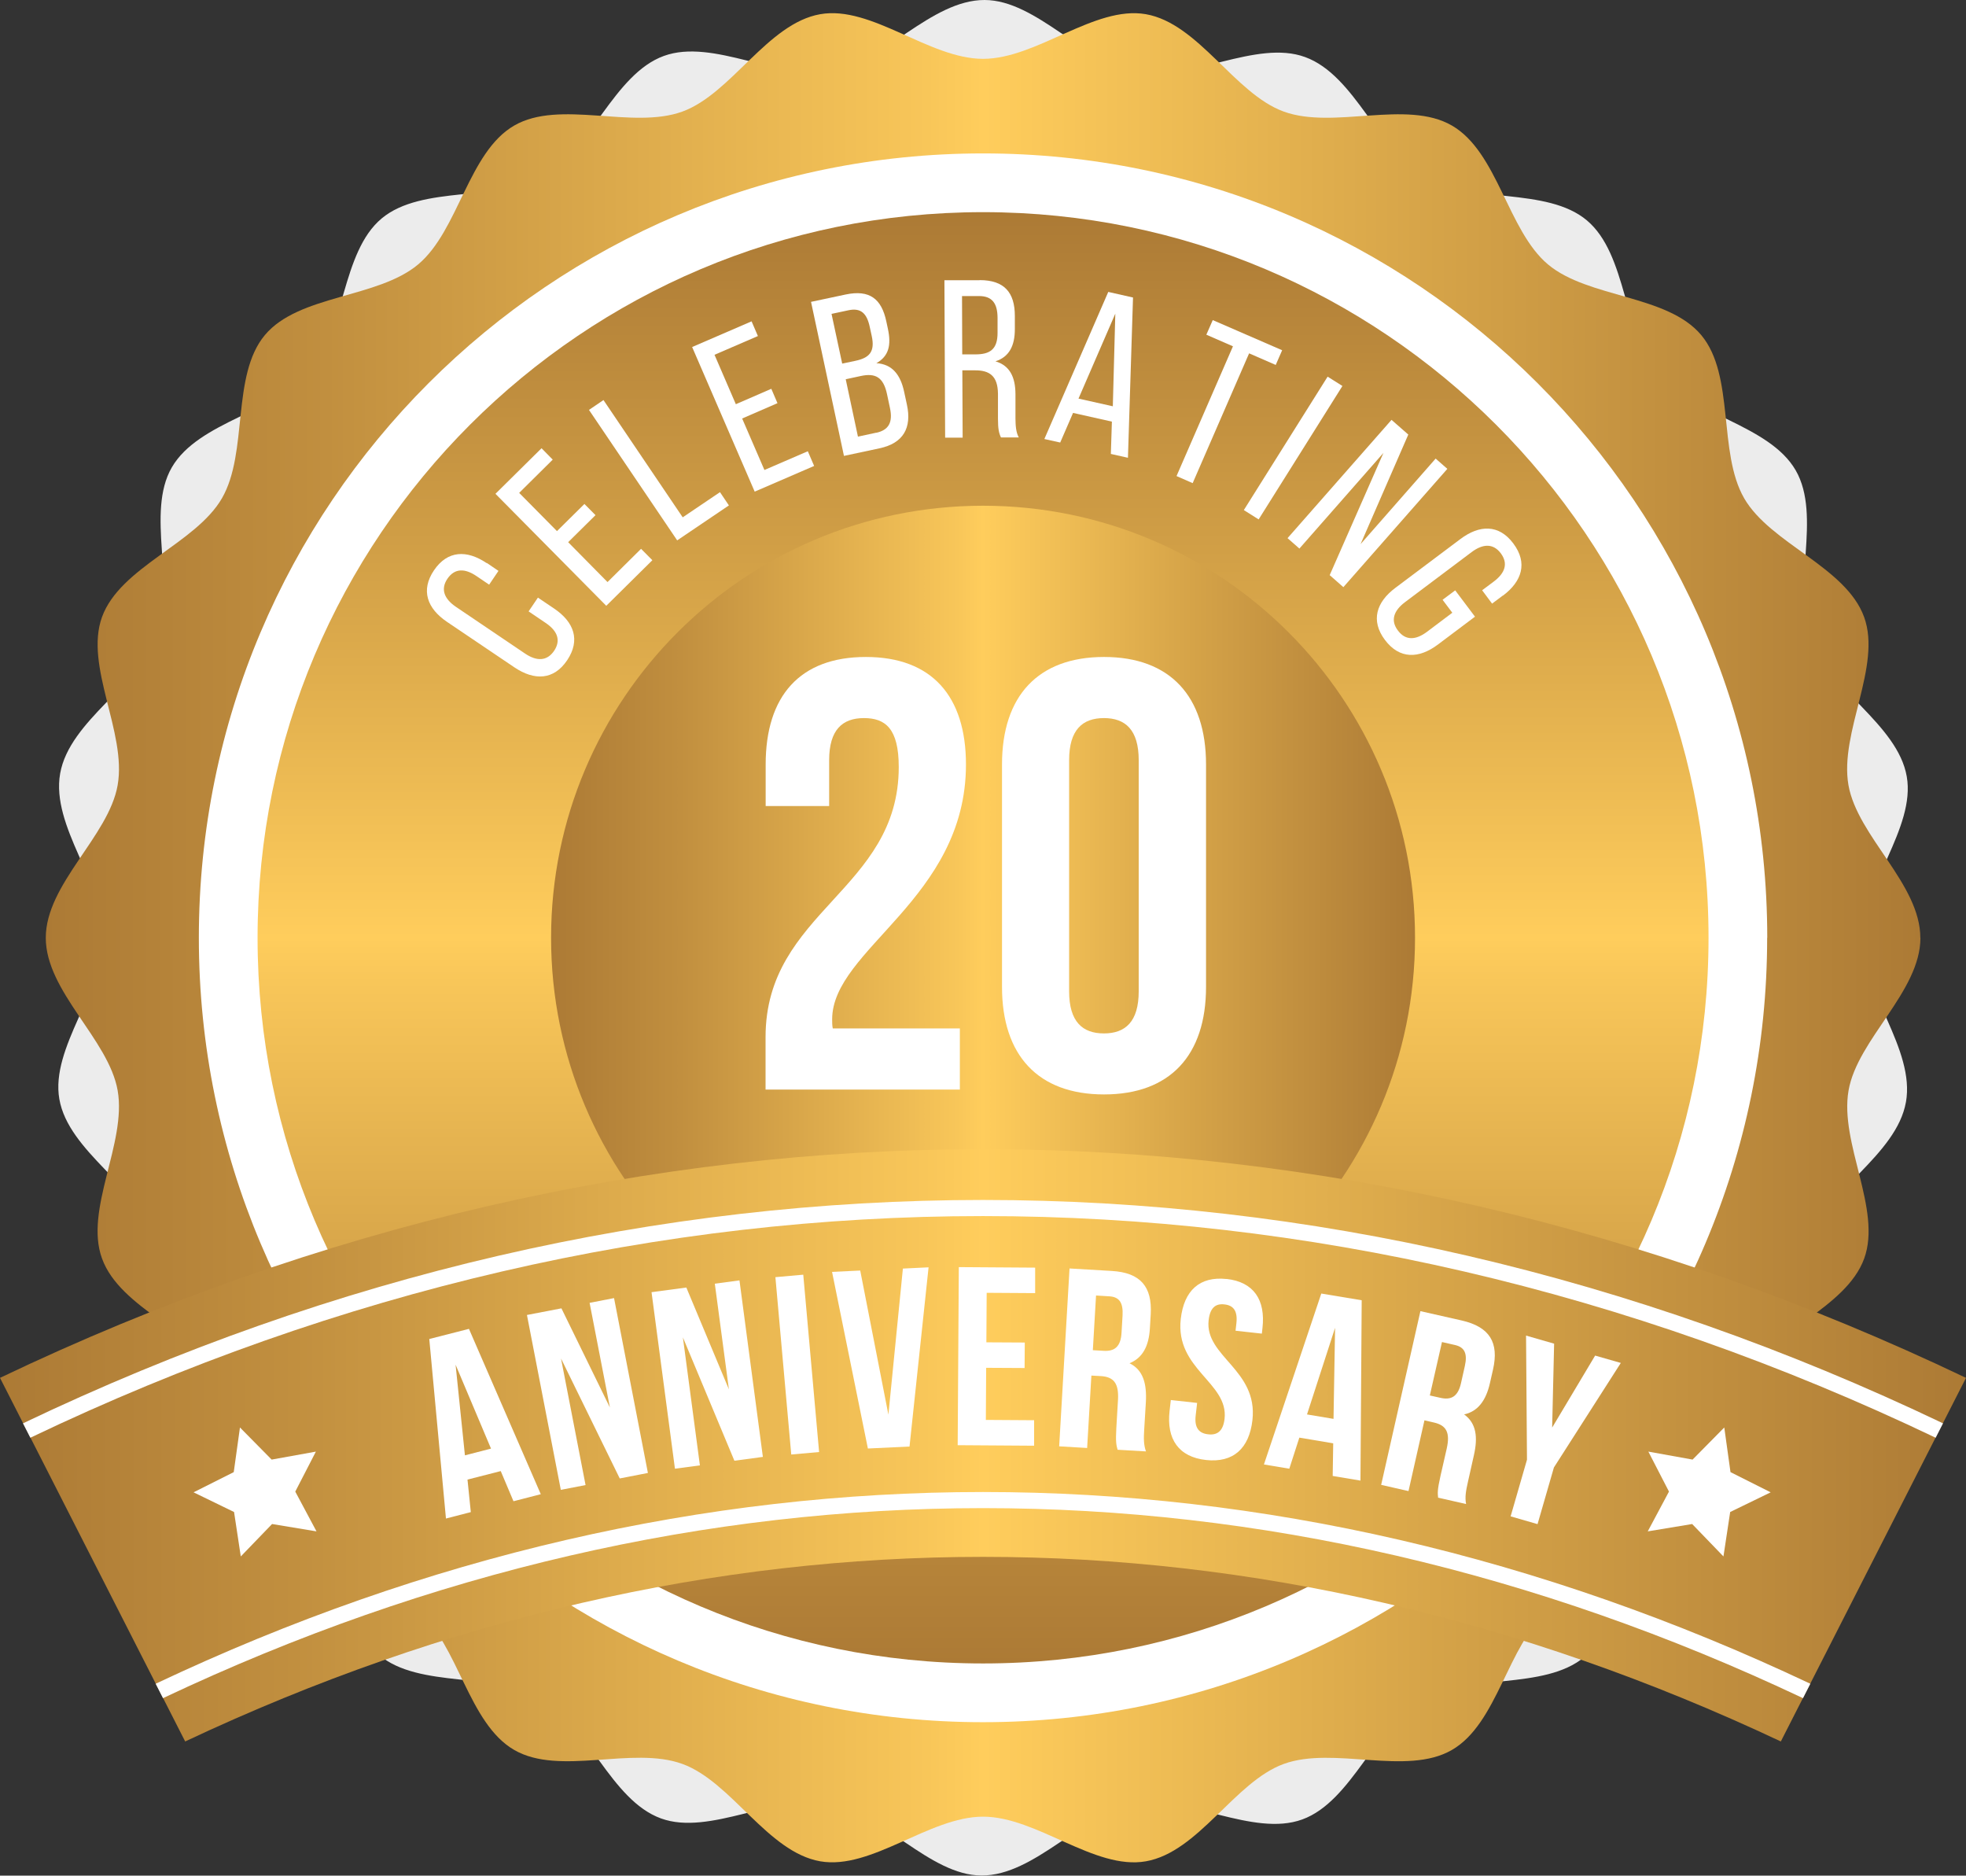 <?xml version="1.0" encoding="UTF-8"?>
<svg id="Capa_2" data-name="Capa 2" xmlns="http://www.w3.org/2000/svg" xmlns:xlink="http://www.w3.org/1999/xlink" viewBox="0 0 189.83 181.06">
  <rect x="0" y="0" width="189.83" height="181.06" fill="#333333" stroke="none"/>
  <defs>
    <style>
      .cls-1 {
        fill: url(#linear-gradient);
      }

      .cls-1, .cls-2, .cls-3, .cls-4, .cls-5, .cls-6 {
        stroke-width: 0px;
      }

      .cls-2 {
        fill: url(#linear-gradient-2);
      }

      .cls-3 {
        fill: url(#linear-gradient-3);
      }

      .cls-4 {
        fill: #fff;
      }

      .cls-5 {
        fill: #ececec;
      }

      .cls-6 {
        fill: url(#linear-gradient-4);
      }
    </style>
    <linearGradient id="linear-gradient" x1="4.4" y1="90.53" x2="185.43" y2="90.53" gradientUnits="userSpaceOnUse">
      <stop offset="0" stop-color="#ac7a35"/>
      <stop offset=".15" stop-color="#c18f3f"/>
      <stop offset=".47" stop-color="#f8c659"/>
      <stop offset=".5" stop-color="#ffcd5c"/>
      <stop offset=".73" stop-color="#d7a549"/>
      <stop offset="1" stop-color="#ac7a35"/>
    </linearGradient>
    <linearGradient id="linear-gradient-2" x1="94.92" y1="160.58" x2="94.92" y2="20.48" xlink:href="#linear-gradient"/>
    <linearGradient id="linear-gradient-3" x1="53.2" y1="90.53" x2="136.63" y2="90.53" xlink:href="#linear-gradient"/>
    <linearGradient id="linear-gradient-4" x1="0" y1="139.52" x2="189.83" y2="139.52" xlink:href="#linear-gradient"/>
  </defs>
  <g id="OBJECTS">
    <g>
      <path class="cls-5" d="M184.03,106.39c-.91,5.11-7.7,8.58-9.42,13.29-1.77,4.85,1.17,11.87-1.36,16.24-2.58,4.45-10.14,5.38-13.41,9.25-3.3,3.91-2.95,11.52-6.85,14.78-3.92,3.27-11.34,1.57-15.77,4.12-4.41,2.54-6.67,9.82-11.48,11.57-4.77,1.73-11.16-2.4-16.22-1.51-4.97.87-9.58,6.94-14.75,6.92-5.02-.01-9.61-6.09-14.72-7-5.12-.91-11.51,3.21-16.23,1.49-4.85-1.77-7.09-9.06-11.46-11.59-4.45-2.58-11.87-.91-15.75-4.18-3.91-3.3-3.52-10.91-6.78-14.82-3.27-3.92-10.83-4.88-13.38-9.3-2.54-4.41.42-11.43-1.33-16.24-1.73-4.77-8.51-8.25-9.39-13.31-.87-4.97,4.31-10.55,4.33-15.71.01-5.02-5.16-10.62-4.25-15.73.91-5.11,7.7-8.58,9.42-13.3,1.77-4.85-1.17-11.87,1.36-16.24,2.58-4.45,10.14-5.38,13.41-9.25,3.3-3.91,2.95-11.52,6.85-14.78,3.92-3.27,11.34-1.57,15.77-4.12,4.41-2.54,6.67-9.82,11.48-11.57,4.77-1.73,11.16,2.4,16.22,1.51C85.29,6.05,89.9-.01,95.07,0c5.02.01,9.61,6.08,14.72,6.99,5.11.91,11.51-3.21,16.23-1.48,4.85,1.77,7.09,9.05,11.46,11.59,4.45,2.58,11.87.91,15.75,4.18,3.91,3.3,3.52,10.91,6.78,14.82,3.27,3.92,10.83,4.88,13.38,9.31,2.54,4.41-.42,11.43,1.33,16.24,1.73,4.77,8.51,8.25,9.39,13.31.87,4.97-4.31,10.55-4.33,15.71-.01,5.02,5.16,10.62,4.25,15.73Z"/>
      <path class="cls-1" d="M185.43,90.53c0,5.19-6.08,9.79-6.94,14.74-.89,5.09,3.23,11.48,1.51,16.22-1.76,4.83-9.04,7.07-11.58,11.46-2.56,4.43-.88,11.86-4.16,15.76-3.28,3.91-10.89,3.54-14.8,6.82-3.9,3.27-4.84,10.84-9.27,13.4-4.39,2.54-11.41-.4-16.24,1.35-4.74,1.73-8.22,8.51-13.31,9.4-4.95.87-10.52-4.31-15.72-4.31s-10.77,5.17-15.72,4.31c-5.09-.89-8.56-7.67-13.31-9.4-4.83-1.76-11.85,1.19-16.24-1.35-4.43-2.56-5.38-10.13-9.27-13.4-3.91-3.28-11.52-2.91-14.8-6.82-3.27-3.9-1.59-11.32-4.15-15.76-2.54-4.39-9.83-6.63-11.58-11.46-1.73-4.74,2.4-11.14,1.51-16.22-.87-4.95-6.94-9.55-6.94-14.74s6.08-9.8,6.94-14.74c.89-5.09-3.23-11.48-1.51-16.23,1.76-4.83,9.04-7.07,11.58-11.46,2.56-4.43.88-11.86,4.15-15.76,3.28-3.91,10.89-3.53,14.8-6.82,3.9-3.27,4.84-10.84,9.27-13.4,4.39-2.54,11.41.41,16.24-1.35,4.74-1.73,8.22-8.51,13.31-9.4,4.95-.87,10.52,4.31,15.72,4.31s10.77-5.17,15.72-4.31c5.09.89,8.56,7.67,13.31,9.4,4.83,1.76,11.85-1.19,16.24,1.35,4.43,2.56,5.38,10.13,9.27,13.4,3.91,3.28,11.52,2.91,14.8,6.82,3.27,3.9,1.59,11.32,4.15,15.76,2.54,4.39,9.83,6.63,11.58,11.46,1.73,4.74-2.4,11.14-1.51,16.23.87,4.95,6.94,9.55,6.94,14.74Z"/>
      <path class="cls-4" d="M170.63,90.53c0,41.82-33.9,75.72-75.72,75.72S19.2,132.34,19.2,90.53,53.1,14.81,94.92,14.81s75.72,33.9,75.72,75.72Z"/>
      <path class="cls-2" d="M164.97,90.53c0,38.69-31.36,70.05-70.05,70.05S24.87,129.22,24.87,90.53,56.23,20.48,94.92,20.48s70.05,31.36,70.05,70.05Z"/>
      <path class="cls-3" d="M136.63,90.53c0,23.04-18.68,41.71-41.71,41.71s-41.71-18.68-41.71-41.71,18.68-41.71,41.71-41.71,41.71,18.68,41.71,41.71Z"/>
      <g>
        <path class="cls-6" d="M171.95,168.11c-50.43-23.76-103.64-23.76-154.07,0-5.96-11.7-11.92-23.4-17.88-35.1,61.61-29.43,128.22-29.43,189.83,0-5.96,11.7-11.92,23.4-17.88,35.1Z"/>
        <g>
          <path class="cls-4" d="M15.74,163.93c51.71-24.46,106.65-24.46,158.35,0,.28-.56.43-.83.71-1.39-52.17-24.68-107.6-24.68-159.77,0,.28.56.42.83.71,1.39Z"/>
          <path class="cls-4" d="M2.22,137.4c.28.56.42.83.71,1.39,59.7-28.53,124.27-28.53,183.97,0,.28-.56.42-.83.71-1.39-60.17-28.75-125.22-28.75-185.39,0Z"/>
        </g>
      </g>
      <g>
        <polygon class="cls-4" points="23.17 137.8 26.23 140.9 30.5 140.13 28.51 143.99 30.56 147.83 26.27 147.12 23.25 150.25 22.6 145.96 18.69 144.06 22.57 142.11 23.17 137.8"/>
        <polygon class="cls-4" points="166.49 137.8 163.43 140.9 159.16 140.13 161.15 143.99 159.1 147.83 163.39 147.12 166.41 150.25 167.06 145.96 170.97 144.06 167.09 142.11 166.49 137.8"/>
      </g>
      <g>
        <g>
          <path class="cls-4" d="M47,54.34l1.13.77-.9,1.33-1.21-.82c-1.13-.77-2.12-.78-2.82.25-.68,1.01-.31,1.94.82,2.71l6.66,4.5c1.13.77,2.13.76,2.82-.25.69-1.03.31-1.94-.82-2.7l-1.64-1.11.9-1.33,1.57,1.06c1.91,1.29,2.56,3.04,1.25,4.99-1.3,1.93-3.17,1.97-5.08.69l-6.52-4.4c-1.91-1.29-2.56-3.04-1.26-4.97,1.31-1.94,3.18-1.99,5.09-.7Z"/>
          <path class="cls-4" d="M56.43,48.65l1.07,1.08-2.64,2.61,3.8,3.85,3.24-3.21,1.09,1.1-4.45,4.4-10.7-10.81,4.45-4.4,1.08,1.1-3.24,3.21,3.65,3.69,2.64-2.61Z"/>
          <path class="cls-4" d="M65.39,52.17l-8.52-12.6,1.4-.95,7.65,11.32,3.6-2.43.86,1.28-5,3.38Z"/>
          <path class="cls-4" d="M74.47,37.52l.6,1.4-3.41,1.48,2.15,4.97,4.19-1.81.61,1.42-5.74,2.48-6.04-13.96,5.74-2.48.61,1.42-4.19,1.81,2.06,4.77,3.41-1.48Z"/>
          <path class="cls-4" d="M81.65,28.43c2.32-.49,3.47.42,3.93,2.6l.15.7c.34,1.57.1,2.65-1.11,3.33,1.53.09,2.33,1.12,2.68,2.76l.27,1.25c.48,2.23-.34,3.72-2.66,4.21l-3.42.73-3.18-14.87,3.34-.71ZM82.6,34.83c1.32-.28,1.91-.85,1.57-2.4l-.19-.87c-.28-1.32-.86-1.86-2.05-1.61l-1.64.35,1.03,4.8,1.28-.27ZM84.6,41.78c1.21-.26,1.63-1.01,1.33-2.4l-.28-1.32c-.35-1.66-1.13-2.07-2.55-1.76l-1.44.31,1.18,5.54,1.76-.38Z"/>
          <path class="cls-4" d="M94.59,27.04c2.39,0,3.4,1.2,3.4,3.46v1.24c.01,1.67-.57,2.72-1.87,3.14,1.39.41,1.92,1.53,1.93,3.16v2.37c.01.67.04,1.3.32,1.82h-1.72c-.2-.43-.29-.82-.29-1.84v-2.39c-.02-1.72-.82-2.26-2.24-2.25h-1.2s.03,6.5.03,6.5h-1.69s-.07-15.2-.07-15.2h3.39ZM94.18,34.21c1.35,0,2.15-.44,2.14-2.09v-1.46c-.01-1.37-.52-2.08-1.78-2.08h-1.65s.02,5.63.02,5.63h1.26Z"/>
          <path class="cls-4" d="M103.61,39.86l-1.24,2.86-1.53-.34,6.17-14.2,2.39.54-.49,15.47-1.65-.37.1-3.12-3.75-.84ZM104.14,38.48l3.31.74.24-8.94-3.55,8.19Z"/>
          <path class="cls-4" d="M113.6,45.96l5.45-12.53-2.57-1.12.62-1.41,6.7,2.91-.62,1.42-2.57-1.12-5.45,12.53-1.55-.68Z"/>
          <path class="cls-4" d="M129.62,37.26l-8.09,12.88-1.43-.9,8.09-12.88,1.43.9Z"/>
          <path class="cls-4" d="M125.46,52.95l-1.14-1,10.04-11.42,1.62,1.42-4.61,10.58,7.25-8.26,1.13.99-10.04,11.42-1.32-1.16,5.19-11.8-8.12,9.24Z"/>
          <path class="cls-4" d="M145.11,57.49l-1.04.78-.96-1.29,1.11-.83c1.1-.82,1.43-1.75.69-2.74-.73-.97-1.73-.93-2.82-.11l-6.43,4.83c-1.09.82-1.42,1.77-.68,2.74.74.99,1.73.93,2.82.11l2.43-1.83-.94-1.25,1.22-.91,1.91,2.54-3.58,2.69c-1.84,1.38-3.71,1.43-5.12-.45-1.39-1.86-.83-3.64,1.01-5.02l6.29-4.72c1.84-1.38,3.71-1.43,5.1.43,1.41,1.88.84,3.66-1,5.04Z"/>
        </g>
        <g>
          <path class="cls-4" d="M83.42,69.32c-2.07,0-3.36,1.12-3.36,4.07v4.42h-6.13v-4.01c0-6.61,3.3-10.38,9.67-10.38s9.67,3.78,9.67,10.38c0,12.98-12.92,17.82-12.92,24.6,0,.29,0,.59.06.88h12.27v5.9h-18.76v-5.07c0-12.15,12.86-14.16,12.86-26.07,0-3.72-1.3-4.72-3.36-4.72Z"/>
          <path class="cls-4" d="M96.75,73.8c0-6.61,3.48-10.38,9.85-10.38s9.85,3.78,9.85,10.38v21.47c0,6.61-3.48,10.38-9.85,10.38s-9.85-3.78-9.85-10.38v-21.47ZM103.23,95.69c0,2.95,1.3,4.07,3.36,4.07s3.36-1.12,3.36-4.07v-22.3c0-2.95-1.3-4.07-3.36-4.07s-3.36,1.12-3.36,4.07v22.3Z"/>
        </g>
        <g>
          <path class="cls-4" d="M52.22,144.24l-2.64.68-1.23-2.91-3.21.82.32,3.14-2.4.62-1.61-17.33,3.83-.98,6.94,15.97ZM44.89,140.49l2.52-.65-3.42-8.1.9,8.74Z"/>
          <path class="cls-4" d="M54.17,131.14l2.37,12.22-2.39.46-3.27-16.88,3.33-.64,4.68,9.57-1.96-10.1,2.36-.46,3.27,16.88-2.72.53-5.67-11.58Z"/>
          <path class="cls-4" d="M65.94,129.12l1.64,12.34-2.41.32-2.26-17.04,3.36-.45,4.11,9.83-1.36-10.2,2.38-.32,2.26,17.04-2.75.37-4.97-11.9Z"/>
          <path class="cls-4" d="M74.87,123.29l2.69-.24,1.53,17.12-2.69.24-1.53-17.12Z"/>
          <path class="cls-4" d="M85.78,136.57l1.4-14.11,2.48-.12-1.84,17.3-4.02.19-3.46-17.05,2.72-.13,2.72,13.91Z"/>
          <path class="cls-4" d="M95.24,129.58l3.71.02-.02,2.46-3.71-.02-.03,5.03,4.66.03v2.46s-7.38-.05-7.38-.05l.11-17.19,7.37.05v2.46s-4.68-.03-4.68-.03l-.03,4.79Z"/>
          <path class="cls-4" d="M107.91,139.95c-.12-.45-.2-.73-.12-2.12l.16-2.7c.09-1.59-.41-2.21-1.64-2.29l-.93-.05-.41,6.99-2.7-.16,1-17.17,4.07.24c2.79.16,3.92,1.53,3.77,4.18l-.08,1.35c-.1,1.77-.73,2.88-1.97,3.38,1.32.64,1.68,1.97,1.58,3.76l-.16,2.65c-.05.83-.06,1.45.17,2.1l-2.75-.16ZM105.83,125.07l-.31,5.27,1.05.06c1,.06,1.64-.35,1.72-1.72l.1-1.69c.07-1.23-.31-1.79-1.27-1.85l-1.3-.08Z"/>
          <path class="cls-4" d="M118.43,123.46c2.61.29,3.78,2,3.47,4.74l-.06.54-2.54-.28.08-.71c.14-1.22-.3-1.74-1.15-1.83-.85-.1-1.39.31-1.53,1.53-.39,3.51,4.78,4.76,4.23,9.64-.31,2.73-1.85,4.14-4.48,3.85-2.64-.29-3.83-2.01-3.52-4.74l.12-1.05,2.54.28-.14,1.22c-.14,1.22.35,1.72,1.21,1.81.85.1,1.44-.28,1.58-1.5.39-3.51-4.78-4.76-4.23-9.64.31-2.73,1.82-4.14,4.43-3.85Z"/>
          <path class="cls-4" d="M131.37,142.93l-2.69-.45.05-3.15-3.27-.55-.97,3-2.45-.41,5.54-16.5,3.9.65-.12,17.4ZM126.19,136.54l2.57.43.15-8.79-2.71,8.36Z"/>
          <path class="cls-4" d="M138.86,144.59c-.05-.46-.08-.75.23-2.12l.6-2.63c.35-1.56-.04-2.25-1.24-2.52l-.91-.21-1.54,6.83-2.64-.6,3.79-16.77,3.98.9c2.73.62,3.62,2.15,3.03,4.74l-.3,1.32c-.39,1.72-1.2,2.73-2.49,3.01,1.19.85,1.34,2.22.94,3.96l-.58,2.59c-.18.81-.3,1.42-.17,2.1l-2.68-.61ZM139.23,129.56l-1.17,5.15,1.03.23c.98.22,1.68-.07,1.98-1.42l.37-1.65c.27-1.2-.02-1.82-.95-2.03l-1.27-.29Z"/>
          <path class="cls-4" d="M147.44,140.92l-.09-11.99,2.71.78-.19,8.1,4.15-6.95,2.48.71-6.46,10.09-1.58,5.47-2.6-.75,1.58-5.47Z"/>
        </g>
      </g>
    </g>
  </g>
</svg>